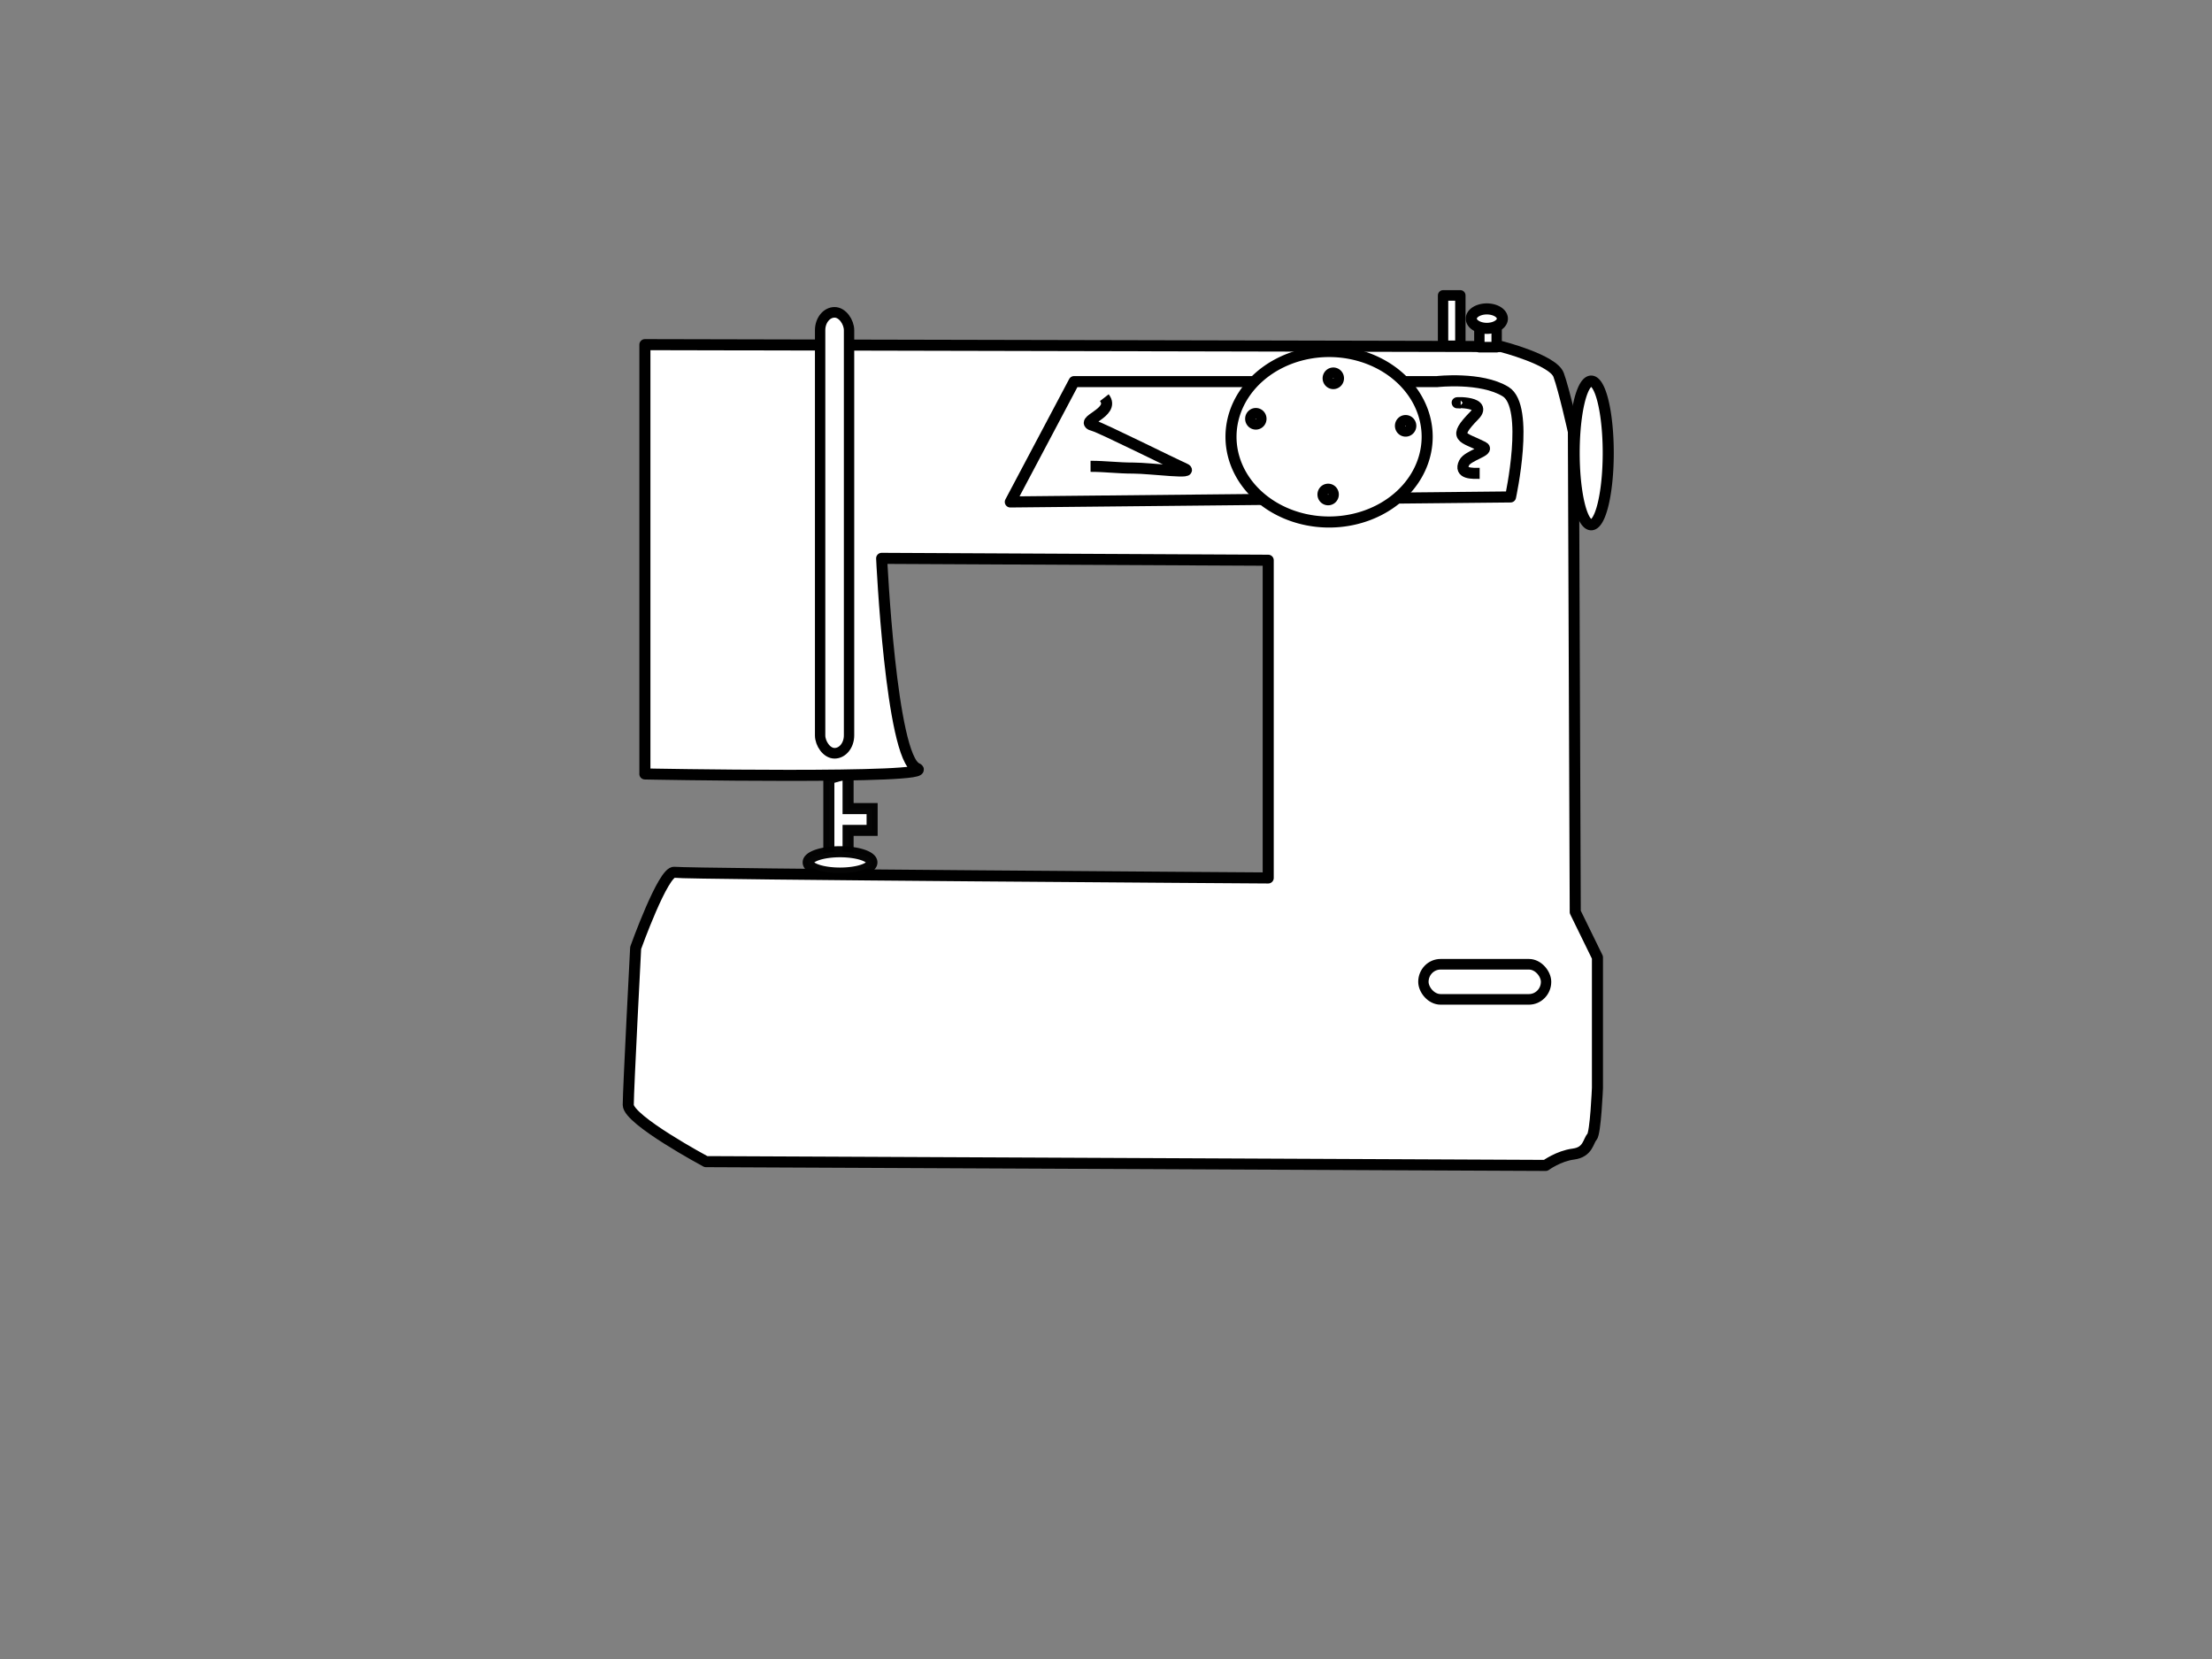 <?xml version="1.0"?><svg width="640" height="480" xmlns="http://www.w3.org/2000/svg">
 <rect width="100%" height="100%" fill="#808080" stroke="none"/>
 <title>DK Sewing Machine</title>
 <g>
  <title>Layer 1</title>
  <g id="layer1">
   <path id="path3202" d="m239.813,225.282l0,22.857l5.563,0l0,-7.881l6.954,0l0,-6.306l-6.954,0l0,-10.246l-5.563,1.576z" stroke-opacity="0.978" stroke-width="3.2" stroke="#000000" fill-rule="evenodd" fill="#ffffff"/>
   <path id="path3170" d="m186.59,223.925l0,-124.208l247.773,0.547c0,0 14.984,3.83 16.589,8.208c1.606,4.377 4.281,16.415 4.281,16.415l0.535,138.982l6.422,13.132l0,37.755c0,0 -0.535,13.132 -1.605,14.227c-1.071,1.094 -1.071,4.377 -5.352,4.924c-4.281,0.547 -8.027,3.283 -8.027,3.283l-242.956,-1.094c0,0 -22.476,-12.038 -22.476,-16.415c0,-4.378 2.141,-45.416 2.141,-45.416c0,0 8.027,-22.434 11.238,-21.887c3.211,0.548 171.781,1.642 171.781,1.642l0,-91.925l-111.845,-0.547c0,0 2.676,57.454 10.168,60.736c7.492,3.283 -80.272,1.641 -78.666,1.641z" stroke-miterlimit="4" stroke-linejoin="round" stroke-linecap="round" stroke-width="3.2" stroke="#000000" fill-rule="evenodd" fill="#ffffff"/>
   <path id="path3196" d="m292.314,145.232l144.732,-1.451c0,0 5.676,-26.115 -1.418,-30.468c-7.095,-4.353 -19.866,-2.902 -19.866,-2.902l-105.002,0l-18.446,34.82z" stroke-miterlimit="4" stroke-linejoin="round" stroke-linecap="round" stroke-width="3.2" stroke="#000000" fill-rule="evenodd" fill="#ffffff"/>
   <path d="m412.925,126.371a28.379,24.664 0 1 1-56.759,0a28.379,24.664 0 1 156.759,0z" id="path3194" stroke-miterlimit="4" stroke-linejoin="round" stroke-linecap="round" stroke-width="3.2" stroke="#000000" fill="#ffffff"/>
   <rect ry="5.399" y="431.811" x="475.373" height="133.173" width="8.931" id="rect3198" stroke-miterlimit="4" stroke-linejoin="round" stroke-linecap="round" stroke-width="3.2" stroke="#000000" fill="#ffffff" transform="matrix(0.937,0,0,0.958,-208.138,-323.306) "/>
   <rect ry="5.303" y="628.701" x="661.656" height="10.606" width="37.879" id="rect3200" stroke-miterlimit="4" stroke-linejoin="round" stroke-linecap="round" stroke-width="3.2" stroke="#000000" fill="#ffffff" transform="matrix(0.937,0,0,0.958,-208.138,-323.306) "/>
   <path d="m252.267,249.522a9.216,3.056 0 1 1-18.431,0a9.216,3.056 0 1 118.431,0z" id="path3206" stroke-opacity="0.978" stroke-miterlimit="4" stroke-linejoin="round" stroke-linecap="round" stroke-width="3.2" stroke="#000000" fill="#ffffff"/>
   <path id="path3216" d="m319.516,115.057c3.501,4.5 -8.214,6.814 -2.989,8.149c2.024,0.517 23.175,11.062 25.903,12.224c4.445,1.894 -9.631,0 -14.446,0c-4.728,0 -8,-0.509 -12.454,-0.509" stroke-width="3.2" stroke="#000000" fill-rule="evenodd" fill="#ffffff"/>
   <path id="path3218" d="m422.631,116.585c-4.722,0 8.443,-0.994 3.985,3.565c-6.597,6.745 -3.433,6.14 2.49,9.168c2.111,1.079 -4.424,2.426 -5.479,4.584c-1.626,3.324 2.563,3.056 4.483,3.056" stroke-width="3.2" stroke="#000000" fill-rule="evenodd" fill="#ffffff"/>
   <path d="m364.846,121.17a1.494,1.528 0 1 1-2.989,0a1.494,1.528 0 1 12.989,0z" id="path3220" stroke-miterlimit="4" stroke-linejoin="round" stroke-linecap="round" stroke-width="3.2" stroke="#000000" fill="#ffffff"/>
   <path d="m385.768,143.071a1.494,1.528 0 1 1-2.988,0a1.494,1.528 0 1 12.988,0z" id="path3222" stroke-miterlimit="4" stroke-linejoin="round" stroke-linecap="round" stroke-width="3.2" stroke="#000000" fill="#ffffff"/>
   <path d="m408.184,123.207a1.494,1.528 0 1 1-2.988,0a1.494,1.528 0 1 12.988,0z" id="path3224" stroke-miterlimit="4" stroke-linejoin="round" stroke-linecap="round" stroke-width="3.2" stroke="#000000" fill="#ffffff"/>
   <path d="m387.263,109.455a1.494,1.528 0 1 1-2.99,0a1.494,1.528 0 1 12.99,0z" id="path3226" stroke-miterlimit="4" stroke-linejoin="round" stroke-linecap="round" stroke-width="3.2" stroke="#000000" fill="#ffffff"/>
   <path d="m465.313,131.048a4.929,20.789 0 1 1-9.858,0a4.929,20.789 0 1 19.858,0z" id="path3228" stroke-miterlimit="4" stroke-linejoin="round" stroke-linecap="round" stroke-width="3.2" stroke="#000000" fill="#ffffff"/>
   <rect y="426.709" x="667.728" height="15.225" width="5.337" id="rect3246" stroke-miterlimit="4" stroke-linejoin="round" stroke-linecap="round" stroke-width="3.2" stroke="#000000" fill="#ffffff" transform="matrix(0.937,0,0,0.958,-208.138,-323.306) "/>
   <rect y="434.041" x="678.936" height="8.286" width="5.337" id="rect3248" stroke-miterlimit="4" stroke-linejoin="round" stroke-linecap="round" stroke-width="3.2" stroke="#000000" fill="#ffffff" transform="matrix(0.937,0,0,0.958,-208.138,-323.306) "/>
   <path d="m434.685,92.191a4.498,2.811 0 1 1-8.996,0a4.498,2.811 0 1 18.996,0z" id="path3250" stroke-miterlimit="4" stroke-linejoin="round" stroke-linecap="round" stroke-width="3.2" stroke="#000000" fill="#ffffff">DK</path>
  </g>
 </g>
</svg>